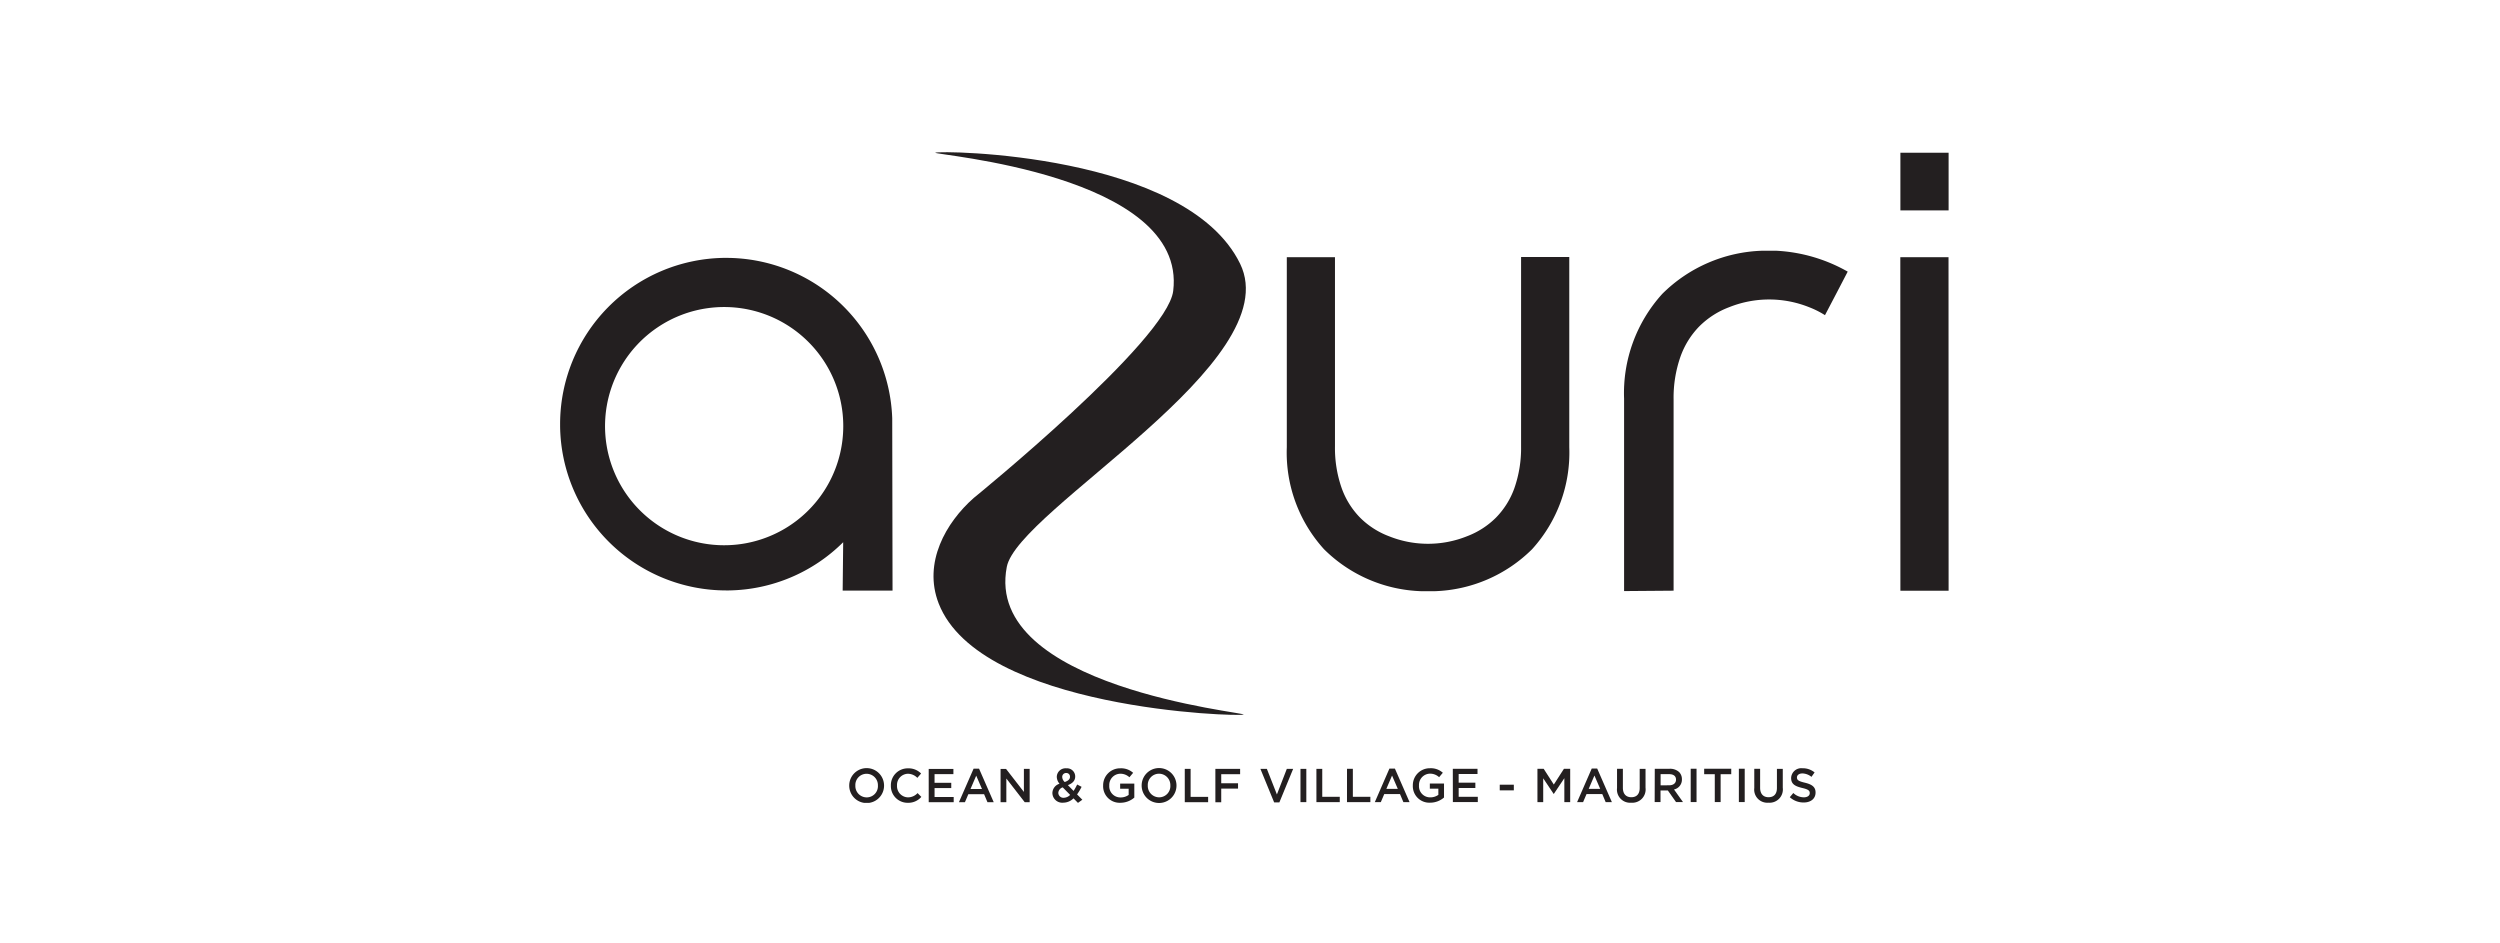 <?xml version="1.0" encoding="UTF-8"?> <svg xmlns="http://www.w3.org/2000/svg" xmlns:xlink="http://www.w3.org/1999/xlink" width="183" height="69" viewBox="0 0 183 69"><defs><clipPath id="clip-path"><rect id="Rectangle_3833" data-name="Rectangle 3833" width="183" height="69" transform="translate(-17498 -13424)" fill="#fff"></rect></clipPath><clipPath id="clip-path-2"><rect id="Rectangle_3864" data-name="Rectangle 3864" width="101.638" height="47.77" fill="#231f20"></rect></clipPath></defs><g id="Mask_Group_133" data-name="Mask Group 133" transform="translate(17498 13424)" clip-path="url(#clip-path)"><g id="Group_6434" data-name="Group 6434" transform="translate(-17457 -13413)"><g id="Group_6434-2" data-name="Group 6434" transform="translate(0 0)" clip-path="url(#clip-path-2)"><path id="Path_6138" data-name="Path 6138" d="M39.661,86.056v-.007a1.275,1.275,0,0,1,2.55-.007v.007a1.275,1.275,0,0,1-2.55.007m2.1,0v-.007a.832.832,0,0,0-.829-.864.821.821,0,0,0-.822.857v.007a.833.833,0,0,0,.83.864.821.821,0,0,0,.822-.857" transform="translate(-18.498 -39.544)" fill="#231f20"></path><path id="Path_6139" data-name="Path 6139" d="M45.374,86.055v-.007a1.233,1.233,0,0,1,1.254-1.261,1.272,1.272,0,0,1,.958.379l-.275.317a.975.975,0,0,0-.687-.3.817.817,0,0,0-.8.858v.007a.822.822,0,0,0,.805.863.954.954,0,0,0,.7-.313l.275.279a1.259,1.259,0,0,1-.989.432,1.225,1.225,0,0,1-1.241-1.254" transform="translate(-21.162 -39.544)" fill="#231f20"></path><path id="Path_6140" data-name="Path 6140" d="M50.564,84.865h1.808v.383h-1.38v.634h1.223v.386H50.993v.652h1.4V87.3H50.565Z" transform="translate(-23.583 -39.58)" fill="#231f20"></path><path id="Path_6141" data-name="Path 6141" d="M55.784,84.831h.4l1.074,2.456H56.8l-.248-.589H55.4l-.251.589h-.439Zm.614,1.487-.422-.975-.418.975Z" transform="translate(-25.517 -39.564)" fill="#231f20"></path><path id="Path_6142" data-name="Path 6142" d="M60.423,84.863h.4l1.307,1.686V84.862h.422V87.3H62.19l-1.345-1.735V87.3h-.422Z" transform="translate(-28.181 -39.579)" fill="#231f20"></path><path id="Path_6143" data-name="Path 6143" d="M69.074,86.981a1.07,1.07,0,0,1-.745.317.723.723,0,0,1-.8-.7v-.007a.727.727,0,0,1,.522-.679.8.8,0,0,1-.2-.509V85.4a.639.639,0,0,1,.7-.617.6.6,0,0,1,.648.589v.007c0,.321-.212.512-.536.634l.418.425a3.884,3.884,0,0,0,.261-.47l.324.17a3.628,3.628,0,0,1-.331.554l.386.391-.32.23Zm-.244-.25-.544-.554a.453.453,0,0,0-.324.4v.007a.371.371,0,0,0,.408.355.675.675,0,0,0,.46-.212M68.816,85.4V85.4a.263.263,0,0,0-.275-.275.282.282,0,0,0-.292.293v.007a.518.518,0,0,0,.185.362c.251-.091.383-.206.383-.38" transform="translate(-31.494 -39.542)" fill="#231f20"></path><path id="Path_6144" data-name="Path 6144" d="M74.493,86.049v-.007a1.242,1.242,0,0,1,1.258-1.261,1.317,1.317,0,0,1,.937.331l-.272.324a.971.971,0,0,0-.683-.258.823.823,0,0,0-.791.858v.007a.815.815,0,0,0,.83.871,1,1,0,0,0,.589-.185v-.453h-.624V85.9h1.038v1.024a1.557,1.557,0,0,1-1.018.38,1.21,1.21,0,0,1-1.265-1.254" transform="translate(-34.743 -39.541)" fill="#231f20"></path><path id="Path_6145" data-name="Path 6145" d="M79.775,86.048v-.007a1.275,1.275,0,0,1,2.55-.008v.007a1.275,1.275,0,0,1-2.55.007m2.1,0V86.04a.832.832,0,0,0-.829-.864.821.821,0,0,0-.822.857v.007a.833.833,0,0,0,.83.864.821.821,0,0,0,.822-.857" transform="translate(-37.206 -39.54)" fill="#231f20"></path><path id="Path_6146" data-name="Path 6146" d="M85.69,84.858h.428v2.049H87.4v.39H85.691Z" transform="translate(-39.965 -39.577)" fill="#231f20"></path><path id="Path_6147" data-name="Path 6147" d="M89.888,84.857H91.7v.39H90.317v.665h1.23v.39h-1.23V87.3h-.428Z" transform="translate(-41.923 -39.576)" fill="#231f20"></path><path id="Path_6148" data-name="Path 6148" d="M96.065,84.855h.473l.736,1.874L98,84.854h.464l-1.01,2.456h-.383Z" transform="translate(-44.804 -39.575)" fill="#231f20"></path><rect id="Rectangle_3860" data-name="Rectangle 3860" width="0.428" height="2.439" transform="translate(54.195 45.279)" fill="#231f20"></rect><path id="Path_6149" data-name="Path 6149" d="M103.749,84.854h.428V86.9h1.282v.39H103.75Z" transform="translate(-48.388 -39.575)" fill="#231f20"></path><path id="Path_6150" data-name="Path 6150" d="M107.947,84.853h.428V86.9h1.282v.39h-1.711Z" transform="translate(-50.346 -39.575)" fill="#231f20"></path><path id="Path_6151" data-name="Path 6151" d="M112.827,84.819h.4l1.074,2.456h-.452l-.248-.589h-1.153l-.251.589h-.439Zm.614,1.487-.422-.975-.418.975Z" transform="translate(-52.121 -39.559)" fill="#231f20"></path><path id="Path_6152" data-name="Path 6152" d="M116.977,86.04v-.007a1.242,1.242,0,0,1,1.258-1.261,1.317,1.317,0,0,1,.937.331l-.272.324a.971.971,0,0,0-.683-.258.822.822,0,0,0-.79.857v.007a.814.814,0,0,0,.829.871,1,1,0,0,0,.589-.185v-.453h-.624V85.89h1.038v1.024a1.557,1.557,0,0,1-1.018.38,1.21,1.21,0,0,1-1.265-1.254" transform="translate(-54.557 -39.537)" fill="#231f20"></path><path id="Path_6153" data-name="Path 6153" d="M122.461,84.849h1.808v.383h-1.38v.634h1.222v.387H122.89V86.9h1.4v.383h-1.825Z" transform="translate(-57.115 -39.573)" fill="#231f20"></path><rect id="Rectangle_3861" data-name="Rectangle 3861" width="1.031" height="0.414" transform="translate(68.781 46.44)" fill="#231f20"></rect><path id="Path_6154" data-name="Path 6154" d="M134.069,84.847h.456L135.268,86l.742-1.153h.457v2.439h-.428V85.536l-.77,1.15h-.013l-.764-1.142v1.742h-.422Z" transform="translate(-62.529 -39.572)" fill="#231f20"></path><path id="Path_6155" data-name="Path 6155" d="M140.581,84.814h.4l1.074,2.456H141.6l-.248-.589H140.2l-.251.589h-.439ZM141.2,86.3l-.422-.975-.418.975Z" transform="translate(-65.066 -39.556)" fill="#231f20"></path><path id="Path_6156" data-name="Path 6156" d="M144.987,86.249v-1.4h.428v1.386c0,.453.234.693.617.693s.613-.227.613-.676v-1.4h.428v1.383a.973.973,0,0,1-1.048,1.094.961.961,0,0,1-1.038-1.073" transform="translate(-67.62 -39.571)" fill="#231f20"></path><path id="Path_6157" data-name="Path 6157" d="M150.164,84.844h1.087a.985.985,0,0,1,.7.244.739.739,0,0,1,.2.526v.007a.733.733,0,0,1-.578.739l.658.923h-.509l-.6-.85h-.537v.85h-.428Zm1.055,1.209c.307,0,.5-.16.5-.408v-.007c0-.261-.188-.4-.505-.4h-.623v.819Z" transform="translate(-70.035 -39.57)" fill="#231f20"></path><rect id="Rectangle_3862" data-name="Rectangle 3862" width="0.428" height="2.439" transform="translate(82.759 45.273)" fill="#231f20"></rect><path id="Path_6158" data-name="Path 6158" d="M157.718,85.239h-.777v-.4h1.982v.4h-.777v2.042h-.428Z" transform="translate(-73.196 -39.569)" fill="#231f20"></path><rect id="Rectangle_3863" data-name="Rectangle 3863" width="0.428" height="2.439" transform="translate(86.285 45.272)" fill="#231f20"></rect><path id="Path_6159" data-name="Path 6159" d="M163.816,86.245v-1.4h.428v1.387c0,.453.234.693.617.693s.613-.227.613-.676v-1.4h.428v1.383a.973.973,0,0,1-1.048,1.094.961.961,0,0,1-1.038-1.073" transform="translate(-76.403 -39.569)" fill="#231f20"></path><path id="Path_6160" data-name="Path 6160" d="M168.687,86.892l.258-.307a1.126,1.126,0,0,0,.77.317c.265,0,.432-.125.432-.306v-.007c0-.174-.1-.268-.55-.372-.519-.125-.812-.279-.812-.728v-.007a.746.746,0,0,1,.832-.708,1.351,1.351,0,0,1,.885.306l-.229.324a1.107,1.107,0,0,0-.662-.251c-.25,0-.4.129-.4.289v.007c0,.188.112.272.582.383.515.125.78.309.78.714v.007c0,.457-.359.728-.871.728a1.5,1.5,0,0,1-1.017-.39" transform="translate(-78.674 -39.538)" fill="#231f20"></path><path id="Path_6161" data-name="Path 6161" d="M187.389.338H183.86V4.559h3.529Z" transform="translate(-85.751 -0.158)" fill="#231f20"></path><path id="Path_6162" data-name="Path 6162" d="M187.378,14.672h-3.529v.464l.006,23.947h3.529Z" transform="translate(-85.746 -6.843)" fill="#231f20"></path><path id="Path_6163" data-name="Path 6163" d="M116.837,14.644v13.87a8.884,8.884,0,0,1-.486,3.037A5.916,5.916,0,0,1,115,33.719a5.992,5.992,0,0,1-2.122,1.365,7.66,7.66,0,0,1-5.706,0,5.987,5.987,0,0,1-2.122-1.365,5.923,5.923,0,0,1-1.349-2.169,8.87,8.87,0,0,1-.487-3.037V14.658H99.688V28.564a10.52,10.52,0,0,0,2.728,7.473,10.577,10.577,0,0,0,7.1,3.068h1.022a10.58,10.58,0,0,0,7.1-3.068,10.519,10.519,0,0,0,2.727-7.472V14.644Z" transform="translate(-46.494 -6.83)" fill="#231f20"></path><path id="Path_6164" data-name="Path 6164" d="M24.334,39.115,24.311,26.5A12.164,12.164,0,0,0,12.164,14.762h-.185A12.166,12.166,0,0,0,0,26.93c0,.061,0,.123,0,.185a12.166,12.166,0,0,0,12.157,11.99l.184,0a12.113,12.113,0,0,0,8.38-3.53l-.038,3.542ZM20.727,27.082a8.719,8.719,0,1,1-2.553-6.168,8.7,8.7,0,0,1,2.553,6.168" transform="translate(0 -6.885)" fill="#231f20"></path><path id="Path_6165" data-name="Path 6165" d="M160.659,18.494c.543-1.034,1.144-2.184,1.663-3.186a11.791,11.791,0,0,0-5.228-1.529h-1.049a10.86,10.86,0,0,0-7.292,3.153,10.81,10.81,0,0,0-2.8,7.678V38.692l3.624-.029v-14a9.1,9.1,0,0,1,.5-3.121,6.074,6.074,0,0,1,1.385-2.229,6.166,6.166,0,0,1,2.178-1.4,7.868,7.868,0,0,1,5.861,0,6.6,6.6,0,0,1,1.16.584" transform="translate(-68.07 -6.425)" fill="#231f20"></path><path id="Path_6166" data-name="Path 6166" d="M56.59,30.618c.811-4.188,20.6-14.969,17.081-22.187C69.7.291,51.679.122,51.358.3c-.28.156,18.462,1.562,17.414,10.118-.448,3.653-14.554,15.118-14.6,15.154-2.034,1.792-3.729,4.739-2.567,7.725C54.635,41.066,73.6,41.6,73.923,41.428c.28-.156-19.04-1.989-17.333-10.81" transform="translate(-23.893 -0.122)" fill="#231f20"></path></g></g></g></svg> 